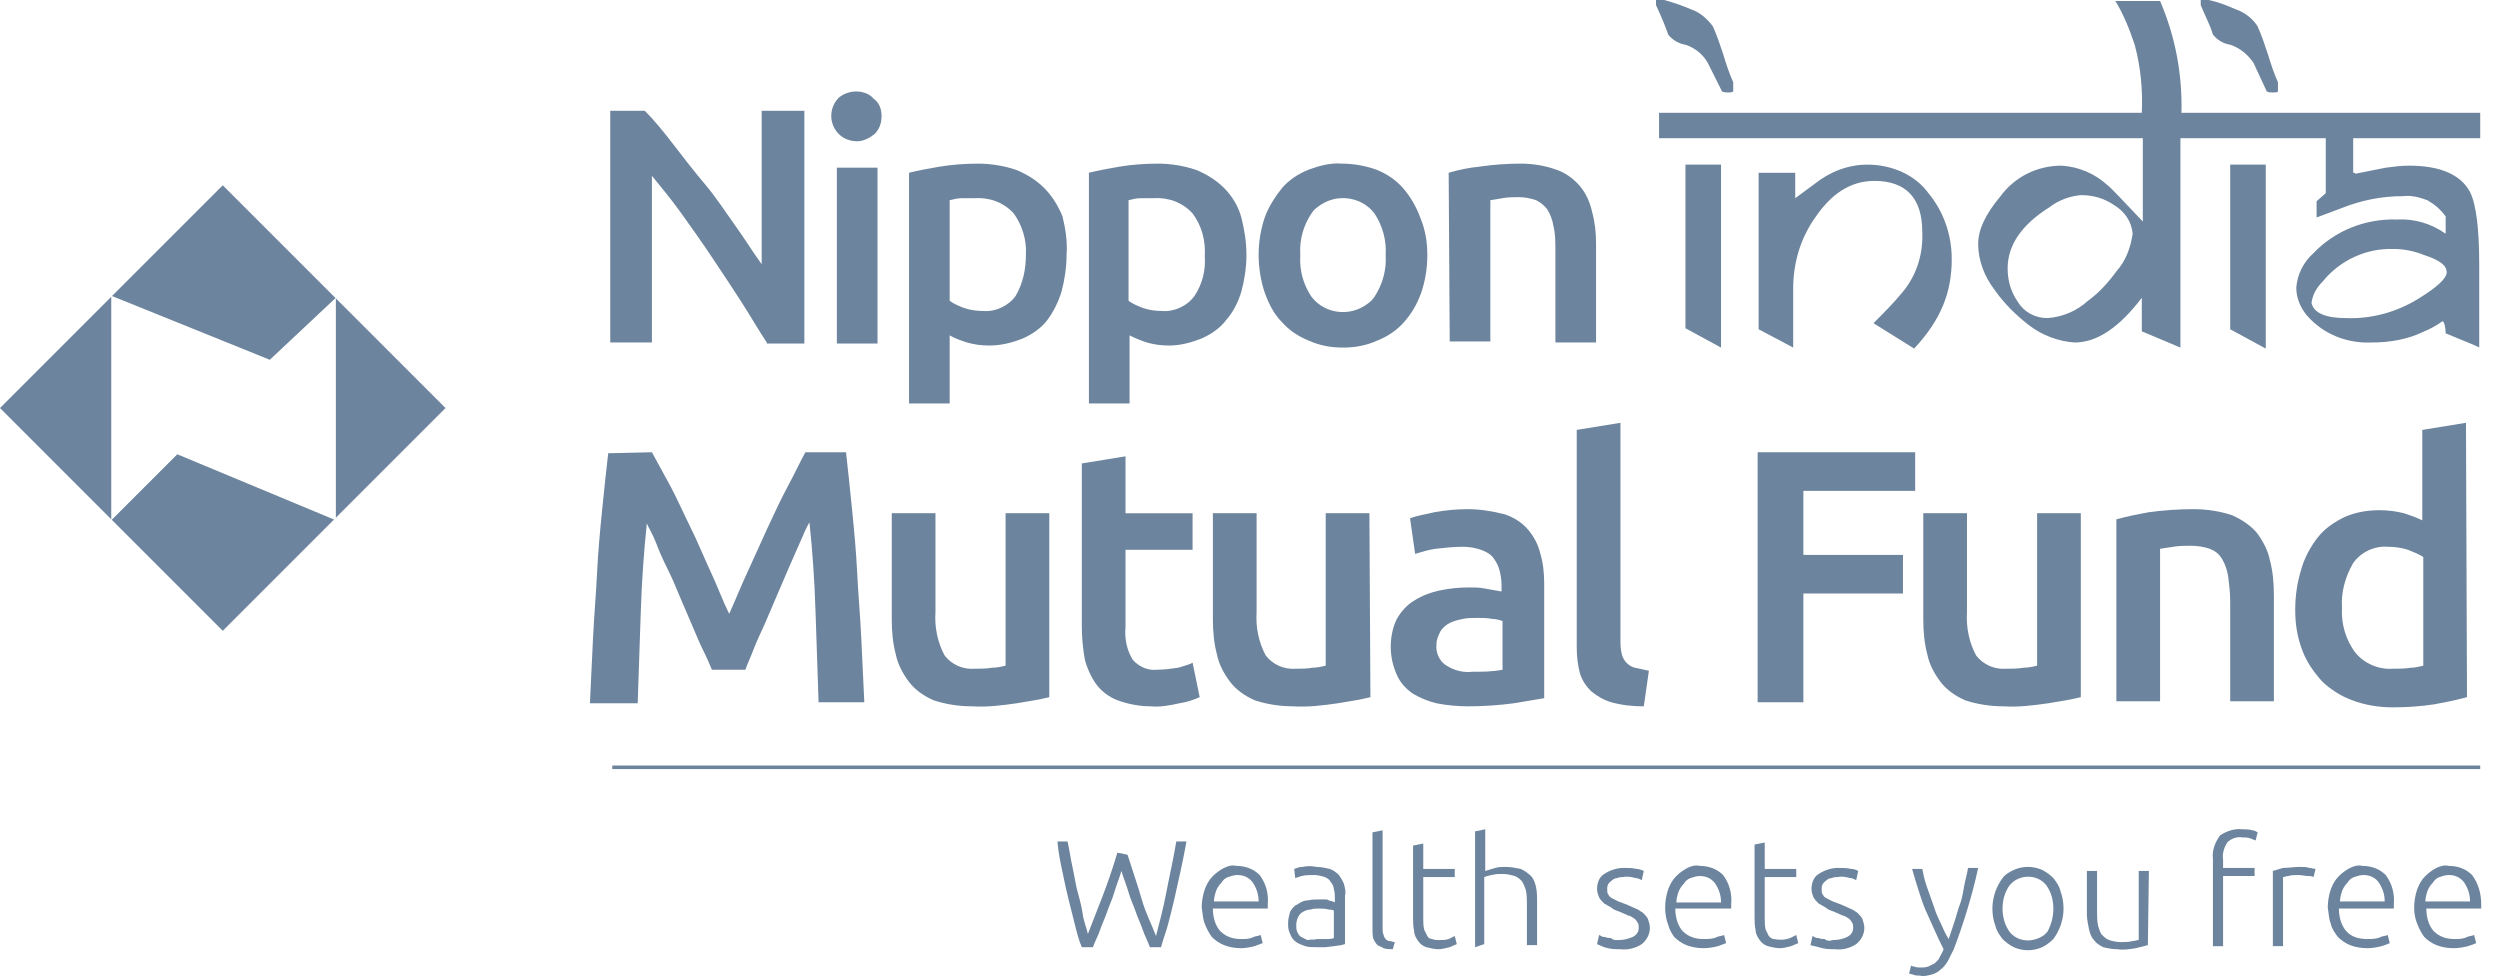 <svg width="102" height="40" viewBox="0 0 102 40" fill="none" xmlns="http://www.w3.org/2000/svg">
<path d="M13.628 21.197L9.089 25.737L4.56 21.208L7.234 18.535L13.628 21.197ZM4.539 21.188L0 16.648L4.539 12.109V21.188ZM18.178 16.648L13.703 21.123V12.174L18.178 16.648ZM13.69 12.161L11.008 14.679L4.569 12.078L9.089 7.56L13.69 12.161Z" fill="#6C849D"/>
<path d="M24.981 31.306H101.193" stroke="#6C849D" stroke-width="0.145" stroke-miterlimit="10"/>
<path d="M46.003 34.872C46.211 35.535 46.418 36.115 46.584 36.696C46.749 37.276 46.998 37.733 47.164 38.189C47.288 37.691 47.454 37.111 47.579 36.447C47.703 35.784 47.869 35.079 47.993 34.333H48.408C48.325 34.789 48.242 35.203 48.159 35.577C48.076 35.95 47.993 36.323 47.91 36.696C47.828 37.069 47.745 37.359 47.662 37.691C47.579 38.023 47.454 38.313 47.371 38.645H46.915C46.832 38.396 46.708 38.189 46.625 37.94C46.542 37.691 46.418 37.442 46.335 37.194C46.252 36.945 46.127 36.696 46.045 36.406C45.962 36.115 45.837 35.825 45.754 35.535C45.671 35.825 45.547 36.115 45.464 36.406C45.381 36.696 45.257 36.945 45.174 37.194C45.091 37.442 44.967 37.691 44.884 37.94C44.801 38.189 44.676 38.396 44.593 38.645H44.137C44.013 38.355 43.93 38.023 43.847 37.691C43.764 37.359 43.681 37.028 43.598 36.696C43.515 36.364 43.432 35.991 43.349 35.577C43.267 35.203 43.184 34.789 43.142 34.333H43.557C43.64 34.706 43.681 35.037 43.764 35.411C43.847 35.784 43.889 36.115 43.971 36.406C44.054 36.696 44.137 37.028 44.179 37.318C44.22 37.608 44.345 37.898 44.386 38.106L44.967 36.613C45.174 36.074 45.381 35.493 45.589 34.789L46.003 34.872Z" fill="#6C849D"/>
<path d="M49.03 37.028C49.03 36.779 49.072 36.53 49.155 36.282C49.238 36.074 49.321 35.908 49.486 35.742C49.611 35.618 49.777 35.494 49.943 35.411C50.108 35.328 50.274 35.286 50.44 35.328C50.813 35.328 51.145 35.452 51.394 35.701C51.642 36.033 51.767 36.447 51.725 36.903C51.725 36.945 51.725 36.986 51.725 36.986C51.725 37.028 51.725 37.069 51.725 37.069H49.486C49.486 37.401 49.569 37.733 49.777 37.981C50.025 38.23 50.316 38.313 50.647 38.313C50.813 38.313 50.979 38.313 51.145 38.23C51.228 38.189 51.352 38.189 51.435 38.147L51.518 38.479C51.394 38.521 51.311 38.562 51.186 38.603C51.021 38.645 50.813 38.686 50.647 38.686C50.399 38.686 50.15 38.645 49.943 38.562C49.735 38.479 49.569 38.355 49.445 38.23C49.321 38.064 49.238 37.899 49.155 37.691C49.072 37.484 49.072 37.277 49.03 37.028ZM51.352 36.779C51.352 36.489 51.269 36.24 51.103 35.991C50.938 35.784 50.73 35.701 50.481 35.701C50.357 35.701 50.233 35.742 50.108 35.784C49.984 35.825 49.901 35.908 49.818 36.033C49.735 36.116 49.652 36.24 49.611 36.364C49.569 36.489 49.528 36.655 49.528 36.779H51.352Z" fill="#6C849D"/>
<path d="M53.716 35.37C53.882 35.37 54.089 35.411 54.255 35.452C54.38 35.494 54.504 35.577 54.628 35.701C54.711 35.826 54.794 35.95 54.836 36.074C54.877 36.24 54.919 36.406 54.877 36.531V38.521C54.836 38.521 54.753 38.562 54.711 38.562L54.421 38.604L54.089 38.645C53.965 38.645 53.841 38.645 53.716 38.645C53.55 38.645 53.385 38.645 53.26 38.604C53.136 38.562 53.011 38.521 52.887 38.438C52.763 38.355 52.68 38.23 52.638 38.106C52.555 37.94 52.555 37.816 52.555 37.65C52.555 37.484 52.597 37.36 52.638 37.194C52.721 37.069 52.804 36.945 52.928 36.904C53.053 36.821 53.177 36.738 53.343 36.738C53.509 36.696 53.716 36.696 53.882 36.696H54.048C54.131 36.696 54.172 36.696 54.214 36.738L54.38 36.779L54.462 36.821V36.613C54.462 36.489 54.462 36.406 54.421 36.282C54.421 36.199 54.38 36.074 54.297 35.991C54.255 35.908 54.172 35.826 54.048 35.784C53.923 35.743 53.758 35.701 53.633 35.701C53.467 35.701 53.26 35.701 53.094 35.743L52.845 35.826L52.804 35.452C52.928 35.411 53.011 35.37 53.136 35.37C53.343 35.328 53.509 35.328 53.716 35.37ZM53.716 38.313C53.841 38.313 54.006 38.313 54.131 38.313C54.214 38.313 54.338 38.313 54.421 38.272V37.153C54.338 37.111 54.297 37.111 54.214 37.111C54.089 37.069 53.923 37.069 53.799 37.069C53.675 37.069 53.592 37.069 53.467 37.111C53.343 37.111 53.26 37.152 53.177 37.194C53.094 37.235 53.011 37.318 52.97 37.401C52.928 37.484 52.887 37.609 52.887 37.733C52.887 37.857 52.887 37.94 52.928 38.023C52.97 38.106 53.011 38.189 53.094 38.23C53.177 38.272 53.26 38.313 53.343 38.355C53.509 38.313 53.633 38.355 53.716 38.313Z" fill="#6C849D"/>
<path d="M56.826 38.728C56.702 38.728 56.577 38.728 56.453 38.686C56.37 38.645 56.287 38.603 56.204 38.562C56.121 38.479 56.08 38.396 56.038 38.313C55.997 38.189 55.997 38.064 55.997 37.94V33.959L56.411 33.877V37.898C56.411 37.981 56.411 38.064 56.453 38.147C56.453 38.189 56.494 38.272 56.536 38.313C56.577 38.355 56.618 38.396 56.702 38.396C56.784 38.396 56.826 38.438 56.909 38.438L56.826 38.728Z" fill="#6C849D"/>
<path d="M58.069 35.452H59.354V35.784H58.069V37.484C58.069 37.65 58.069 37.774 58.11 37.94C58.152 38.023 58.193 38.106 58.235 38.189C58.276 38.272 58.359 38.313 58.442 38.313C58.525 38.355 58.608 38.355 58.691 38.355C58.815 38.355 58.981 38.355 59.106 38.313C59.188 38.272 59.271 38.23 59.354 38.189L59.437 38.52C59.354 38.562 59.23 38.603 59.147 38.645C58.981 38.686 58.815 38.728 58.691 38.728C58.525 38.728 58.359 38.686 58.193 38.645C58.069 38.603 57.944 38.52 57.862 38.396C57.779 38.272 57.696 38.147 57.696 37.981C57.654 37.816 57.654 37.608 57.654 37.442V34.498L58.069 34.416V35.452Z" fill="#6C849D"/>
<path d="M60.184 38.645V33.918L60.598 33.835V35.535C60.723 35.493 60.889 35.452 61.013 35.411C61.137 35.369 61.303 35.369 61.428 35.369C61.635 35.369 61.842 35.411 62.05 35.452C62.215 35.535 62.34 35.618 62.464 35.742C62.589 35.867 62.63 36.033 62.672 36.198C62.713 36.406 62.713 36.613 62.713 36.779V38.562H62.298V36.903C62.298 36.696 62.298 36.53 62.257 36.323C62.215 36.198 62.174 36.074 62.091 35.95C62.008 35.867 61.925 35.784 61.801 35.742C61.635 35.701 61.511 35.659 61.345 35.659C61.262 35.659 61.179 35.659 61.096 35.659L60.847 35.701L60.681 35.742L60.557 35.784V38.52L60.184 38.645Z" fill="#6C849D"/>
<path d="M66.03 38.355C66.238 38.355 66.404 38.313 66.611 38.23C66.777 38.147 66.86 38.023 66.86 37.857C66.86 37.774 66.86 37.691 66.818 37.65C66.777 37.567 66.735 37.525 66.694 37.484C66.611 37.442 66.528 37.359 66.445 37.359L66.072 37.194C65.948 37.152 65.823 37.111 65.74 37.028C65.657 36.986 65.533 36.903 65.45 36.862C65.367 36.779 65.284 36.696 65.243 36.613C65.201 36.489 65.16 36.406 65.16 36.281C65.16 36.033 65.243 35.784 65.45 35.659C65.699 35.494 65.989 35.411 66.238 35.411C66.404 35.411 66.611 35.411 66.777 35.452C66.86 35.452 66.984 35.494 67.067 35.535L66.984 35.908C66.901 35.867 66.818 35.825 66.735 35.825C66.57 35.784 66.404 35.742 66.238 35.784C66.155 35.784 66.072 35.784 65.989 35.825C65.906 35.825 65.823 35.867 65.782 35.908C65.74 35.95 65.657 35.991 65.616 36.074C65.574 36.157 65.574 36.199 65.574 36.281C65.574 36.364 65.574 36.447 65.616 36.489C65.657 36.572 65.699 36.613 65.782 36.655C65.865 36.696 65.948 36.737 66.03 36.779L66.362 36.903L66.735 37.069C66.86 37.111 66.943 37.194 67.026 37.235C67.109 37.318 67.191 37.401 67.233 37.484C67.274 37.608 67.316 37.733 67.316 37.857C67.316 38.106 67.191 38.355 66.984 38.52C66.735 38.686 66.404 38.769 66.113 38.728C65.906 38.728 65.699 38.728 65.45 38.645C65.367 38.603 65.243 38.562 65.16 38.52L65.243 38.147L65.326 38.189C65.367 38.23 65.45 38.23 65.491 38.23C65.574 38.272 65.657 38.272 65.74 38.272C65.782 38.355 65.906 38.355 66.03 38.355Z" fill="#6C849D"/>
<path d="M67.938 37.028C67.938 36.779 67.98 36.53 68.062 36.282C68.145 36.074 68.228 35.908 68.394 35.742C68.519 35.618 68.684 35.494 68.85 35.411C69.016 35.328 69.182 35.286 69.348 35.328C69.721 35.328 70.053 35.452 70.302 35.701C70.55 36.033 70.675 36.447 70.633 36.903C70.633 36.945 70.633 36.986 70.633 36.986C70.633 37.028 70.633 37.069 70.633 37.069H68.353C68.353 37.401 68.436 37.733 68.643 37.981C68.892 38.23 69.182 38.313 69.514 38.313C69.68 38.313 69.887 38.313 70.053 38.23C70.136 38.189 70.26 38.189 70.343 38.147L70.426 38.479C70.302 38.521 70.219 38.562 70.094 38.603C69.928 38.645 69.721 38.686 69.514 38.686C69.265 38.686 69.016 38.645 68.809 38.562C68.601 38.479 68.436 38.355 68.311 38.23C68.187 38.064 68.104 37.899 68.062 37.733C67.98 37.525 67.938 37.277 67.938 37.028ZM70.219 36.821C70.219 36.53 70.136 36.282 69.97 36.033C69.804 35.825 69.597 35.742 69.348 35.742C69.223 35.742 69.099 35.784 68.975 35.825C68.85 35.867 68.767 35.95 68.684 36.074C68.601 36.157 68.519 36.282 68.477 36.406C68.436 36.53 68.394 36.696 68.394 36.821H70.219Z" fill="#6C849D"/>
<path d="M72.001 35.452H73.287V35.784H72.001V37.484C72.001 37.65 72.001 37.774 72.043 37.94C72.084 38.023 72.126 38.106 72.167 38.189C72.208 38.23 72.291 38.313 72.374 38.313C72.582 38.355 72.83 38.355 73.038 38.272C73.121 38.23 73.204 38.189 73.287 38.147L73.369 38.479C73.287 38.52 73.162 38.562 73.079 38.603C72.913 38.645 72.747 38.686 72.623 38.686C72.457 38.686 72.291 38.645 72.126 38.603C72.001 38.562 71.877 38.479 71.794 38.355C71.711 38.23 71.628 38.106 71.628 37.94C71.586 37.774 71.586 37.567 71.586 37.401V34.457L72.001 34.374V35.452Z" fill="#6C849D"/>
<path d="M74.779 38.355C74.987 38.355 75.194 38.313 75.36 38.23C75.526 38.147 75.609 38.023 75.609 37.857C75.609 37.774 75.609 37.691 75.567 37.65C75.526 37.567 75.484 37.525 75.443 37.484C75.36 37.442 75.277 37.359 75.194 37.359L74.821 37.194C74.697 37.152 74.572 37.111 74.489 37.028C74.406 36.986 74.282 36.903 74.199 36.862C74.116 36.779 74.033 36.696 73.992 36.613C73.95 36.489 73.909 36.406 73.909 36.281C73.909 36.033 73.992 35.784 74.199 35.659C74.448 35.494 74.738 35.411 74.987 35.411C75.153 35.411 75.36 35.411 75.526 35.452C75.65 35.452 75.733 35.494 75.816 35.535L75.733 35.908C75.65 35.867 75.567 35.825 75.484 35.825C75.318 35.784 75.153 35.742 74.987 35.784C74.904 35.784 74.821 35.784 74.738 35.825C74.655 35.825 74.572 35.867 74.531 35.908C74.489 35.95 74.406 35.991 74.365 36.074C74.323 36.157 74.323 36.199 74.323 36.281C74.323 36.364 74.323 36.447 74.365 36.489C74.406 36.572 74.448 36.613 74.531 36.655C74.614 36.696 74.697 36.737 74.779 36.779L75.111 36.903L75.484 37.069C75.609 37.111 75.692 37.194 75.775 37.235C75.858 37.318 75.94 37.401 75.982 37.484C76.023 37.608 76.065 37.733 76.065 37.857C76.065 38.106 75.94 38.355 75.733 38.52C75.484 38.686 75.153 38.769 74.862 38.728C74.655 38.728 74.448 38.728 74.199 38.645C74.075 38.603 73.992 38.603 73.867 38.562L73.95 38.189L74.033 38.23C74.075 38.272 74.157 38.272 74.199 38.272C74.282 38.313 74.365 38.313 74.448 38.313C74.531 38.396 74.655 38.396 74.779 38.355Z" fill="#6C849D"/>
<path d="M79.299 38.728C79.175 38.479 79.051 38.23 78.926 37.94C78.802 37.65 78.677 37.401 78.553 37.111C78.429 36.82 78.346 36.53 78.263 36.281C78.18 36.033 78.097 35.742 78.014 35.452H78.429C78.47 35.659 78.512 35.867 78.594 36.115C78.677 36.364 78.76 36.572 78.843 36.82C78.926 37.069 79.009 37.318 79.134 37.567C79.258 37.816 79.341 38.064 79.507 38.313C79.59 38.064 79.673 37.816 79.755 37.567C79.838 37.318 79.88 37.111 79.963 36.903C80.046 36.696 80.087 36.447 80.129 36.199C80.17 35.95 80.253 35.701 80.295 35.411H80.709C80.585 35.991 80.419 36.613 80.253 37.152C80.087 37.691 79.921 38.189 79.714 38.728C79.631 38.894 79.548 39.059 79.465 39.225C79.382 39.35 79.299 39.474 79.175 39.557C79.092 39.64 78.968 39.723 78.802 39.764C78.636 39.806 78.47 39.847 78.346 39.806C78.263 39.806 78.138 39.806 78.055 39.764C78.014 39.764 77.931 39.723 77.89 39.723L77.973 39.391C78.014 39.433 78.055 39.433 78.097 39.433C78.18 39.474 78.263 39.474 78.346 39.474C78.47 39.474 78.553 39.474 78.677 39.433C78.76 39.391 78.843 39.35 78.926 39.308C79.009 39.225 79.092 39.184 79.134 39.059C79.175 38.977 79.258 38.852 79.299 38.728Z" fill="#6C849D"/>
<path d="M84.192 37.069C84.192 37.318 84.151 37.525 84.068 37.774C83.985 37.981 83.902 38.147 83.777 38.313C83.653 38.438 83.487 38.562 83.321 38.645C82.948 38.811 82.534 38.811 82.16 38.645C81.994 38.562 81.829 38.438 81.704 38.313C81.58 38.147 81.455 37.981 81.414 37.774C81.331 37.567 81.29 37.318 81.29 37.069C81.29 36.82 81.331 36.613 81.414 36.364C81.497 36.157 81.58 35.991 81.704 35.825C81.829 35.659 81.994 35.577 82.16 35.493C82.534 35.328 82.948 35.328 83.321 35.493C83.487 35.577 83.653 35.701 83.777 35.825C83.902 35.991 84.026 36.157 84.068 36.364C84.151 36.572 84.192 36.82 84.192 37.069ZM83.777 37.069C83.777 36.737 83.695 36.406 83.487 36.115C83.156 35.701 82.534 35.659 82.119 35.991C82.077 36.033 82.036 36.074 81.994 36.115C81.787 36.406 81.704 36.737 81.704 37.069C81.704 37.401 81.787 37.733 81.994 38.023C82.326 38.438 82.948 38.479 83.404 38.147C83.446 38.106 83.487 38.064 83.529 38.023C83.695 37.733 83.777 37.401 83.777 37.069Z" fill="#6C849D"/>
<path d="M87.633 38.562L87.136 38.687C86.887 38.728 86.638 38.769 86.389 38.728C86.182 38.728 85.975 38.687 85.809 38.645C85.643 38.562 85.519 38.479 85.436 38.355C85.311 38.23 85.27 38.065 85.228 37.899C85.187 37.691 85.145 37.484 85.145 37.318V35.535H85.56V37.194C85.56 37.401 85.56 37.567 85.602 37.774C85.643 37.899 85.684 38.065 85.767 38.147C85.85 38.23 85.933 38.313 86.058 38.355C86.182 38.396 86.348 38.438 86.514 38.438C86.68 38.438 86.846 38.438 87.011 38.396C87.094 38.396 87.177 38.355 87.26 38.355V35.535H87.675L87.633 38.562Z" fill="#6C849D"/>
<path d="M91.49 33.835C91.614 33.835 91.78 33.835 91.904 33.877C91.987 33.877 92.029 33.918 92.112 33.96L92.029 34.291C91.946 34.25 91.904 34.25 91.821 34.208C91.697 34.167 91.614 34.167 91.49 34.167C91.282 34.125 91.034 34.208 90.868 34.374C90.743 34.581 90.66 34.83 90.702 35.079V35.411H91.987V35.742H90.702V38.604H90.287V35.038C90.246 34.706 90.37 34.374 90.578 34.084C90.826 33.918 91.158 33.794 91.49 33.835Z" fill="#6C849D"/>
<path d="M93.853 35.369C93.977 35.369 94.102 35.369 94.226 35.411C94.309 35.411 94.392 35.452 94.475 35.452L94.392 35.784C94.309 35.742 94.268 35.742 94.185 35.742C94.06 35.742 93.894 35.701 93.77 35.701C93.646 35.701 93.48 35.701 93.355 35.742C93.272 35.742 93.231 35.784 93.148 35.784V38.603H92.733V35.535C92.858 35.493 93.024 35.452 93.148 35.411C93.355 35.411 93.604 35.369 93.853 35.369Z" fill="#6C849D"/>
<path d="M94.973 37.028C94.973 36.779 95.015 36.53 95.097 36.282C95.18 36.074 95.263 35.908 95.429 35.742C95.554 35.618 95.719 35.494 95.885 35.411C96.051 35.328 96.217 35.286 96.383 35.328C96.756 35.328 97.088 35.452 97.337 35.701C97.585 36.033 97.71 36.447 97.668 36.903C97.668 36.945 97.668 36.986 97.668 36.986C97.668 37.028 97.668 37.069 97.668 37.069H95.429C95.429 37.401 95.512 37.733 95.719 37.981C95.927 38.23 96.258 38.313 96.59 38.313C96.756 38.313 96.963 38.313 97.129 38.23C97.212 38.189 97.337 38.189 97.419 38.147L97.502 38.479C97.42 38.521 97.295 38.562 97.171 38.603C97.005 38.645 96.798 38.686 96.59 38.686C96.341 38.686 96.093 38.645 95.885 38.562C95.678 38.479 95.512 38.355 95.388 38.23C95.263 38.064 95.139 37.899 95.097 37.691C95.015 37.484 95.015 37.277 94.973 37.028ZM97.295 36.779C97.295 36.489 97.212 36.24 97.046 35.991C96.88 35.784 96.673 35.701 96.424 35.701C96.3 35.701 96.176 35.742 96.051 35.784C95.927 35.825 95.844 35.908 95.761 36.033C95.678 36.116 95.595 36.24 95.554 36.364C95.512 36.489 95.471 36.655 95.471 36.779H97.295Z" fill="#6C849D"/>
<path d="M98.498 37.028C98.498 36.779 98.539 36.53 98.622 36.282C98.705 36.074 98.788 35.908 98.954 35.742C99.078 35.618 99.244 35.494 99.41 35.411C99.576 35.328 99.742 35.286 99.907 35.328C100.281 35.328 100.612 35.452 100.861 35.701C101.11 36.033 101.234 36.447 101.234 36.903C101.234 36.945 101.234 36.986 101.234 36.986C101.234 37.028 101.234 37.069 101.234 37.069H98.995C98.995 37.401 99.078 37.733 99.285 37.981C99.534 38.23 99.824 38.313 100.156 38.313C100.322 38.313 100.488 38.313 100.654 38.23C100.737 38.189 100.861 38.189 100.944 38.147L101.027 38.479C100.944 38.521 100.82 38.562 100.695 38.603C100.529 38.645 100.322 38.686 100.115 38.686C99.866 38.686 99.617 38.645 99.41 38.562C99.203 38.479 99.037 38.355 98.912 38.23C98.788 38.064 98.705 37.899 98.622 37.691C98.539 37.484 98.498 37.277 98.498 37.028ZM100.778 36.779C100.778 36.489 100.695 36.24 100.529 35.991C100.363 35.784 100.156 35.701 99.907 35.701C99.783 35.701 99.659 35.742 99.534 35.784C99.41 35.825 99.327 35.908 99.244 36.033C99.161 36.116 99.078 36.24 99.037 36.364C98.995 36.489 98.954 36.655 98.954 36.779H100.778Z" fill="#6C849D"/>
<path d="M26.598 18.452C26.805 18.825 27.054 19.281 27.345 19.82C27.635 20.359 27.884 20.939 28.174 21.52C28.464 22.101 28.713 22.723 29.003 23.345C29.293 23.966 29.501 24.547 29.75 25.044C29.998 24.506 30.206 23.966 30.496 23.345C30.786 22.723 31.035 22.142 31.325 21.52C31.615 20.898 31.864 20.359 32.154 19.82C32.445 19.281 32.652 18.825 32.859 18.452H34.518C34.601 19.198 34.684 19.986 34.767 20.815C34.85 21.644 34.932 22.515 34.974 23.386C35.016 24.257 35.098 25.127 35.14 26.04C35.181 26.952 35.223 27.781 35.264 28.652H33.398C33.357 27.45 33.315 26.247 33.274 24.962C33.233 23.676 33.15 22.474 33.025 21.313C32.901 21.52 32.776 21.81 32.652 22.101C32.528 22.391 32.362 22.764 32.196 23.137L31.698 24.298L31.201 25.459C31.035 25.832 30.869 26.164 30.745 26.496C30.62 26.828 30.496 27.076 30.413 27.325H29.045C28.962 27.118 28.837 26.828 28.671 26.496C28.506 26.164 28.381 25.832 28.215 25.459L27.718 24.298C27.552 23.884 27.386 23.51 27.22 23.179C27.054 22.847 26.888 22.474 26.764 22.142C26.64 21.81 26.474 21.561 26.391 21.354C26.267 22.515 26.183 23.759 26.142 25.003C26.101 26.247 26.059 27.491 26.018 28.693H24.069C24.11 27.864 24.152 26.993 24.193 26.081C24.235 25.169 24.318 24.257 24.359 23.386C24.401 22.515 24.483 21.644 24.566 20.815C24.649 19.986 24.732 19.198 24.815 18.493L26.598 18.452Z" fill="#6C849D"/>
<path d="M42.811 28.445C42.479 28.527 42.023 28.61 41.484 28.693C40.903 28.776 40.281 28.859 39.66 28.818C39.12 28.818 38.581 28.735 38.084 28.569C37.711 28.403 37.337 28.154 37.089 27.823C36.84 27.491 36.633 27.118 36.55 26.703C36.425 26.247 36.384 25.749 36.384 25.252V20.939H38.167V24.962C38.125 25.584 38.25 26.205 38.54 26.744C38.83 27.118 39.286 27.325 39.784 27.284C39.991 27.284 40.24 27.284 40.489 27.242C40.655 27.242 40.862 27.201 41.028 27.159V20.939H42.811V28.445Z" fill="#6C849D"/>
<path d="M44.138 18.908L45.921 18.618V20.94H48.657V22.432H45.921V25.584C45.879 26.04 45.962 26.496 46.211 26.911C46.46 27.201 46.833 27.367 47.206 27.325C47.496 27.325 47.787 27.284 48.077 27.242C48.326 27.159 48.533 27.118 48.657 27.035L48.948 28.445C48.657 28.569 48.408 28.652 48.118 28.694C47.745 28.776 47.331 28.859 46.957 28.818C46.501 28.818 46.045 28.735 45.589 28.569C45.257 28.445 44.925 28.196 44.718 27.906C44.511 27.616 44.345 27.242 44.262 26.911C44.179 26.454 44.138 25.998 44.138 25.542V18.908Z" fill="#6C849D"/>
<path d="M55.913 28.445C55.582 28.527 55.126 28.61 54.587 28.693C54.006 28.776 53.384 28.859 52.762 28.818C52.223 28.818 51.684 28.735 51.186 28.569C50.813 28.403 50.44 28.154 50.191 27.823C49.942 27.491 49.735 27.118 49.652 26.703C49.528 26.247 49.486 25.749 49.486 25.252V20.939H51.269V24.962C51.228 25.584 51.352 26.205 51.642 26.744C51.933 27.118 52.389 27.325 52.886 27.284C53.094 27.284 53.343 27.284 53.55 27.242C53.716 27.242 53.923 27.201 54.089 27.159V20.939H55.872L55.913 28.445Z" fill="#6C849D"/>
<path d="M59.894 20.774C60.391 20.774 60.889 20.857 61.386 20.981C61.759 21.106 62.091 21.313 62.34 21.603C62.589 21.893 62.755 22.225 62.837 22.557C62.962 22.971 63.003 23.386 63.003 23.801V28.486C62.713 28.528 62.298 28.611 61.759 28.694C61.137 28.777 60.516 28.818 59.894 28.818C59.479 28.818 59.023 28.777 58.608 28.694C58.276 28.611 57.945 28.486 57.613 28.279C57.323 28.072 57.115 27.823 56.991 27.533C56.825 27.16 56.742 26.786 56.742 26.372C56.742 25.998 56.825 25.584 56.991 25.252C57.157 24.962 57.406 24.672 57.696 24.506C58.028 24.298 58.359 24.174 58.733 24.091C59.147 24.008 59.52 23.967 59.935 23.967C60.142 23.967 60.35 23.967 60.557 24.008C60.806 24.05 61.013 24.091 61.262 24.133V23.842C61.262 23.635 61.22 23.428 61.179 23.262C61.137 23.096 61.054 22.93 60.93 22.764C60.806 22.598 60.64 22.515 60.432 22.433C60.184 22.35 59.935 22.308 59.686 22.308C59.313 22.308 58.94 22.35 58.567 22.391C58.276 22.433 58.028 22.515 57.737 22.598L57.53 21.147C57.862 21.023 58.193 20.981 58.525 20.898C58.981 20.815 59.437 20.774 59.894 20.774ZM60.059 27.408C60.474 27.408 60.889 27.408 61.303 27.325V25.335C61.179 25.294 61.013 25.252 60.889 25.252C60.681 25.211 60.474 25.211 60.267 25.211C60.059 25.211 59.852 25.211 59.686 25.252C59.479 25.294 59.313 25.335 59.147 25.418C58.981 25.501 58.857 25.625 58.774 25.75C58.691 25.916 58.608 26.081 58.608 26.289C58.567 26.62 58.733 26.994 59.023 27.16C59.354 27.367 59.728 27.45 60.059 27.408Z" fill="#6C849D"/>
<path d="M67.067 28.818C66.611 28.818 66.197 28.777 65.74 28.652C65.45 28.569 65.16 28.404 64.911 28.196C64.704 27.989 64.538 27.74 64.455 27.45C64.372 27.118 64.331 26.786 64.331 26.413V17.54L66.114 17.25V26.081C66.114 26.247 66.114 26.455 66.155 26.62C66.197 26.911 66.404 27.16 66.694 27.242C66.901 27.284 67.067 27.325 67.275 27.367L67.067 28.818Z" fill="#6C849D"/>
<path d="M71.712 28.652V18.452H78.139V20.027H73.578V22.64H77.641V24.215H73.578V28.652H71.712Z" fill="#6C849D"/>
<path d="M84.897 28.445C84.566 28.527 84.109 28.61 83.57 28.693C82.99 28.776 82.368 28.859 81.746 28.818C81.207 28.818 80.668 28.735 80.17 28.569C79.797 28.403 79.424 28.154 79.175 27.823C78.926 27.491 78.719 27.118 78.636 26.703C78.512 26.247 78.47 25.749 78.47 25.252V20.939H80.253V24.962C80.212 25.584 80.336 26.205 80.626 26.744C80.917 27.118 81.373 27.325 81.87 27.284C82.078 27.284 82.326 27.284 82.575 27.242C82.741 27.242 82.948 27.201 83.114 27.159V20.939H84.897V28.445Z" fill="#6C849D"/>
<path d="M86.348 21.189C86.804 21.064 87.219 20.981 87.675 20.898C88.297 20.815 88.877 20.774 89.499 20.774C90.038 20.774 90.578 20.857 91.075 21.023C91.448 21.189 91.822 21.437 92.07 21.728C92.319 22.059 92.526 22.433 92.609 22.847C92.734 23.303 92.775 23.801 92.775 24.298V28.611H90.992V24.547C90.992 24.174 90.951 23.842 90.909 23.511C90.868 23.262 90.785 23.013 90.66 22.806C90.536 22.598 90.37 22.474 90.163 22.391C89.914 22.308 89.665 22.267 89.375 22.267C89.126 22.267 88.919 22.267 88.67 22.308L88.131 22.391V28.611H86.348V21.189Z" fill="#6C849D"/>
<path d="M100.653 28.445C100.197 28.569 99.782 28.652 99.326 28.735C98.787 28.818 98.207 28.86 97.626 28.86C97.087 28.86 96.507 28.777 95.968 28.569C95.511 28.404 95.055 28.113 94.724 27.782C94.392 27.408 94.102 26.994 93.936 26.538C93.728 25.998 93.645 25.459 93.645 24.879C93.645 24.299 93.728 23.759 93.894 23.22C94.019 22.764 94.267 22.308 94.558 21.935C94.848 21.562 95.221 21.313 95.636 21.106C96.092 20.898 96.59 20.816 97.087 20.816C97.419 20.816 97.751 20.857 98.082 20.94C98.331 21.023 98.58 21.106 98.829 21.23V17.54L100.612 17.25L100.653 28.445ZM95.553 24.796C95.511 25.459 95.719 26.123 96.092 26.62C96.465 27.077 97.046 27.325 97.626 27.284C97.875 27.284 98.124 27.284 98.373 27.242C98.538 27.242 98.704 27.201 98.87 27.16V22.723C98.663 22.598 98.455 22.515 98.248 22.433C97.999 22.35 97.709 22.308 97.419 22.308C96.88 22.267 96.341 22.515 96.009 22.972C95.677 23.552 95.511 24.174 95.553 24.796Z" fill="#6C849D"/>
<path d="M31.284 13.973C30.952 13.476 30.62 12.895 30.247 12.315C29.874 11.734 29.459 11.112 29.044 10.49C28.63 9.868 28.215 9.288 27.8 8.707C27.386 8.127 26.971 7.629 26.598 7.173V13.973H24.898V4.52H26.308C26.681 4.893 27.054 5.349 27.469 5.888C27.883 6.427 28.298 6.966 28.754 7.505C29.21 8.044 29.583 8.625 29.998 9.205C30.413 9.786 30.744 10.325 31.076 10.781V4.52H32.818V14.015H31.284V13.973Z" fill="#6C849D"/>
<path d="M35.968 4.727C35.968 5.017 35.886 5.266 35.678 5.473C35.471 5.639 35.222 5.764 34.973 5.764C34.725 5.764 34.434 5.681 34.227 5.473C33.812 5.059 33.812 4.395 34.227 3.981C34.434 3.815 34.683 3.732 34.932 3.732C35.181 3.732 35.471 3.815 35.637 4.022C35.886 4.188 35.968 4.478 35.968 4.727ZM35.803 14.015H34.144V6.842H35.803V14.015Z" fill="#6C849D"/>
<path d="M43.516 10.408C43.516 10.905 43.433 11.444 43.309 11.9C43.184 12.315 42.977 12.73 42.728 13.061C42.479 13.393 42.106 13.642 41.733 13.808C41.318 13.973 40.862 14.098 40.365 14.098C40.033 14.098 39.743 14.056 39.452 13.973C39.204 13.891 38.955 13.808 38.747 13.683V16.461H37.089V7.049C37.421 6.966 37.835 6.883 38.333 6.8C38.83 6.717 39.369 6.676 39.908 6.676C40.406 6.676 40.945 6.759 41.443 6.925C41.857 7.09 42.272 7.339 42.604 7.671C42.935 8.003 43.184 8.417 43.35 8.832C43.474 9.33 43.557 9.869 43.516 10.408ZM41.857 10.408C41.899 9.786 41.691 9.164 41.36 8.708C40.945 8.251 40.365 8.044 39.743 8.086C39.577 8.086 39.411 8.086 39.245 8.086C39.079 8.086 38.913 8.127 38.747 8.168V12.274C38.913 12.398 39.121 12.481 39.328 12.564C39.577 12.647 39.825 12.688 40.116 12.688C40.613 12.73 41.152 12.481 41.443 12.066C41.733 11.569 41.857 10.988 41.857 10.408Z" fill="#6C849D"/>
<path d="M50.855 10.408C50.855 10.905 50.772 11.444 50.647 11.9C50.523 12.315 50.316 12.73 50.025 13.061C49.777 13.393 49.404 13.642 49.03 13.808C48.616 13.973 48.16 14.098 47.703 14.098C47.372 14.098 47.081 14.056 46.791 13.973C46.542 13.891 46.335 13.808 46.086 13.683V16.461H44.428V7.049C44.76 6.966 45.174 6.883 45.672 6.8C46.169 6.717 46.708 6.676 47.247 6.676C47.745 6.676 48.284 6.759 48.782 6.925C49.196 7.09 49.611 7.339 49.943 7.671C50.274 8.003 50.523 8.417 50.647 8.873C50.772 9.371 50.855 9.869 50.855 10.408ZM49.155 10.449C49.196 9.827 49.03 9.205 48.657 8.708C48.242 8.251 47.662 8.044 47.04 8.086C46.874 8.086 46.708 8.086 46.542 8.086C46.377 8.086 46.211 8.127 46.045 8.168V12.274C46.211 12.398 46.418 12.481 46.625 12.564C46.874 12.647 47.123 12.688 47.413 12.688C47.911 12.73 48.45 12.481 48.74 12.066C49.072 11.569 49.196 10.988 49.155 10.449Z" fill="#6C849D"/>
<path d="M58.235 10.408C58.235 10.947 58.152 11.444 57.986 11.942C57.821 12.398 57.613 12.771 57.282 13.145C56.991 13.476 56.618 13.725 56.203 13.891C55.747 14.098 55.291 14.181 54.794 14.181C54.296 14.181 53.84 14.098 53.384 13.891C52.969 13.725 52.596 13.476 52.306 13.145C51.974 12.813 51.767 12.398 51.601 11.942C51.435 11.444 51.352 10.905 51.352 10.408C51.352 9.869 51.435 9.371 51.601 8.874C51.767 8.418 52.016 8.044 52.306 7.671C52.596 7.339 52.969 7.091 53.384 6.925C53.84 6.759 54.296 6.635 54.752 6.676C55.208 6.676 55.706 6.759 56.162 6.925C56.577 7.091 56.95 7.339 57.24 7.671C57.53 8.003 57.779 8.418 57.945 8.874C58.152 9.371 58.235 9.869 58.235 10.408ZM56.535 10.408C56.577 9.827 56.411 9.205 56.079 8.708C55.54 8.003 54.503 7.878 53.798 8.418C53.674 8.5 53.591 8.583 53.508 8.708C53.176 9.205 53.011 9.786 53.052 10.408C53.011 11.03 53.176 11.61 53.508 12.108C54.047 12.813 55.084 12.937 55.789 12.398C55.913 12.315 55.996 12.232 56.079 12.108C56.411 11.61 56.577 10.988 56.535 10.408Z" fill="#6C849D"/>
<path d="M59.106 7.049C59.521 6.925 59.936 6.842 60.35 6.8C60.931 6.717 61.47 6.676 62.05 6.676C62.548 6.676 63.046 6.759 63.502 6.925C63.875 7.049 64.207 7.298 64.455 7.588C64.704 7.878 64.87 8.251 64.953 8.625C65.077 9.081 65.119 9.495 65.119 9.951V13.973H63.46V10.2C63.46 9.869 63.46 9.537 63.377 9.205C63.336 8.956 63.253 8.749 63.129 8.542C63.004 8.376 62.838 8.251 62.672 8.168C62.424 8.086 62.216 8.044 61.968 8.044C61.76 8.044 61.511 8.044 61.304 8.086L60.806 8.168V13.932H59.148L59.106 7.049Z" fill="#6C849D"/>
<path d="M68.767 1.824C69.141 1.949 69.472 2.198 69.68 2.571L70.26 3.732C70.343 3.773 70.426 3.773 70.509 3.773C70.592 3.773 70.633 3.773 70.716 3.732C70.716 3.607 70.716 3.483 70.716 3.359C70.55 2.985 70.426 2.612 70.302 2.198C70.177 1.824 70.053 1.451 69.887 1.078C69.638 0.746 69.348 0.498 68.975 0.373C68.684 0.249 68.353 0.124 67.897 0H67.565V0.207C67.814 0.746 67.98 1.161 68.062 1.41C68.228 1.617 68.477 1.783 68.767 1.824Z" fill="#6C849D"/>
<path d="M68.767 13.393L70.218 14.181V6.717H68.767V13.393Z" fill="#6C849D"/>
<path d="M76.189 6.717C75.401 6.717 74.655 7.008 74.033 7.505L73.245 8.086V7.049H71.752V13.434L73.162 14.181V11.776C73.162 10.739 73.453 9.744 74.033 8.915C74.696 7.92 75.484 7.381 76.479 7.381C77.765 7.381 78.428 8.086 78.428 9.454C78.47 10.325 78.221 11.195 77.64 11.9C77.267 12.357 76.853 12.771 76.438 13.186L78.097 14.222C79.216 13.02 79.631 11.9 79.631 10.573C79.631 9.578 79.299 8.625 78.677 7.878C78.138 7.132 77.184 6.717 76.189 6.717Z" fill="#6C849D"/>
<path d="M90.992 1.824C91.365 1.949 91.697 2.198 91.946 2.571L92.485 3.732C92.568 3.773 92.651 3.773 92.734 3.773C92.858 3.773 92.899 3.773 92.941 3.732C92.941 3.607 92.941 3.483 92.941 3.359C92.775 2.985 92.651 2.612 92.526 2.198C92.402 1.824 92.277 1.451 92.112 1.078C91.904 0.746 91.573 0.498 91.199 0.373C90.826 0.207 90.494 0.083 90.121 0H89.79V0.207C89.955 0.622 90.163 0.995 90.287 1.41C90.453 1.617 90.702 1.783 90.992 1.824Z" fill="#6C849D"/>
<path d="M90.992 13.434L92.443 14.222V6.717H90.992V13.434Z" fill="#6C849D"/>
<path d="M101.193 5.639V4.603H89.003C89.044 3.027 88.754 1.493 88.132 0.042H86.308C86.639 0.581 86.888 1.203 87.095 1.824C87.344 2.737 87.427 3.69 87.386 4.603H67.69V5.639H87.427V9.039C86.639 8.21 86.183 7.712 85.976 7.547C85.478 7.09 84.815 6.8 84.11 6.759C83.115 6.759 82.203 7.215 81.622 8.003C81 8.749 80.71 9.371 80.71 9.952C80.71 10.615 80.959 11.278 81.373 11.817C81.746 12.357 82.244 12.854 82.783 13.269C83.322 13.683 83.986 13.932 84.649 13.974C85.561 13.974 86.473 13.352 87.386 12.149V13.518L88.961 14.181V5.639H94.891V7.878L94.849 7.92L94.517 8.21V8.873C94.849 8.749 95.181 8.625 95.513 8.5C96.342 8.169 97.171 8.003 98.042 8.003C98.374 7.961 98.705 8.044 99.037 8.169C99.327 8.334 99.576 8.542 99.783 8.832V9.537C99.203 9.122 98.498 8.915 97.793 8.956C96.508 8.915 95.264 9.412 94.393 10.325C93.978 10.698 93.73 11.195 93.688 11.735C93.688 12.149 93.854 12.564 94.144 12.896C94.808 13.642 95.761 14.015 96.757 13.974C97.503 13.974 98.249 13.849 98.913 13.518C99.12 13.434 99.369 13.31 99.659 13.103C99.742 13.144 99.783 13.434 99.783 13.6C100.571 13.932 101.027 14.098 101.152 14.181V10.781C101.152 9.33 101.027 8.334 100.779 7.837C100.405 7.132 99.576 6.759 98.291 6.759C97.959 6.759 97.669 6.8 97.337 6.842C96.922 6.925 96.508 7.008 96.093 7.09C96.093 7.049 96.052 7.049 96.01 7.049V5.639H101.193ZM86.349 11.071C86.017 11.527 85.644 11.942 85.188 12.274C84.732 12.688 84.151 12.937 83.529 12.978C83.032 12.978 82.576 12.73 82.327 12.315C82.037 11.9 81.912 11.444 81.912 10.947C81.912 9.993 82.493 9.164 83.612 8.459C83.986 8.169 84.442 8.003 84.898 7.961C85.395 7.961 85.851 8.086 86.266 8.376C86.681 8.625 86.971 9.039 87.012 9.537C86.93 10.117 86.722 10.656 86.349 11.071ZM98.664 12.191C97.793 12.73 96.757 13.02 95.72 12.978C94.891 12.978 94.393 12.771 94.31 12.357C94.352 12.025 94.517 11.735 94.766 11.486C95.471 10.615 96.549 10.117 97.669 10.159C98.083 10.159 98.498 10.242 98.913 10.408C99.535 10.615 99.825 10.822 99.825 11.113C99.825 11.361 99.41 11.735 98.664 12.191Z" fill="#6C849D"/>
</svg>
